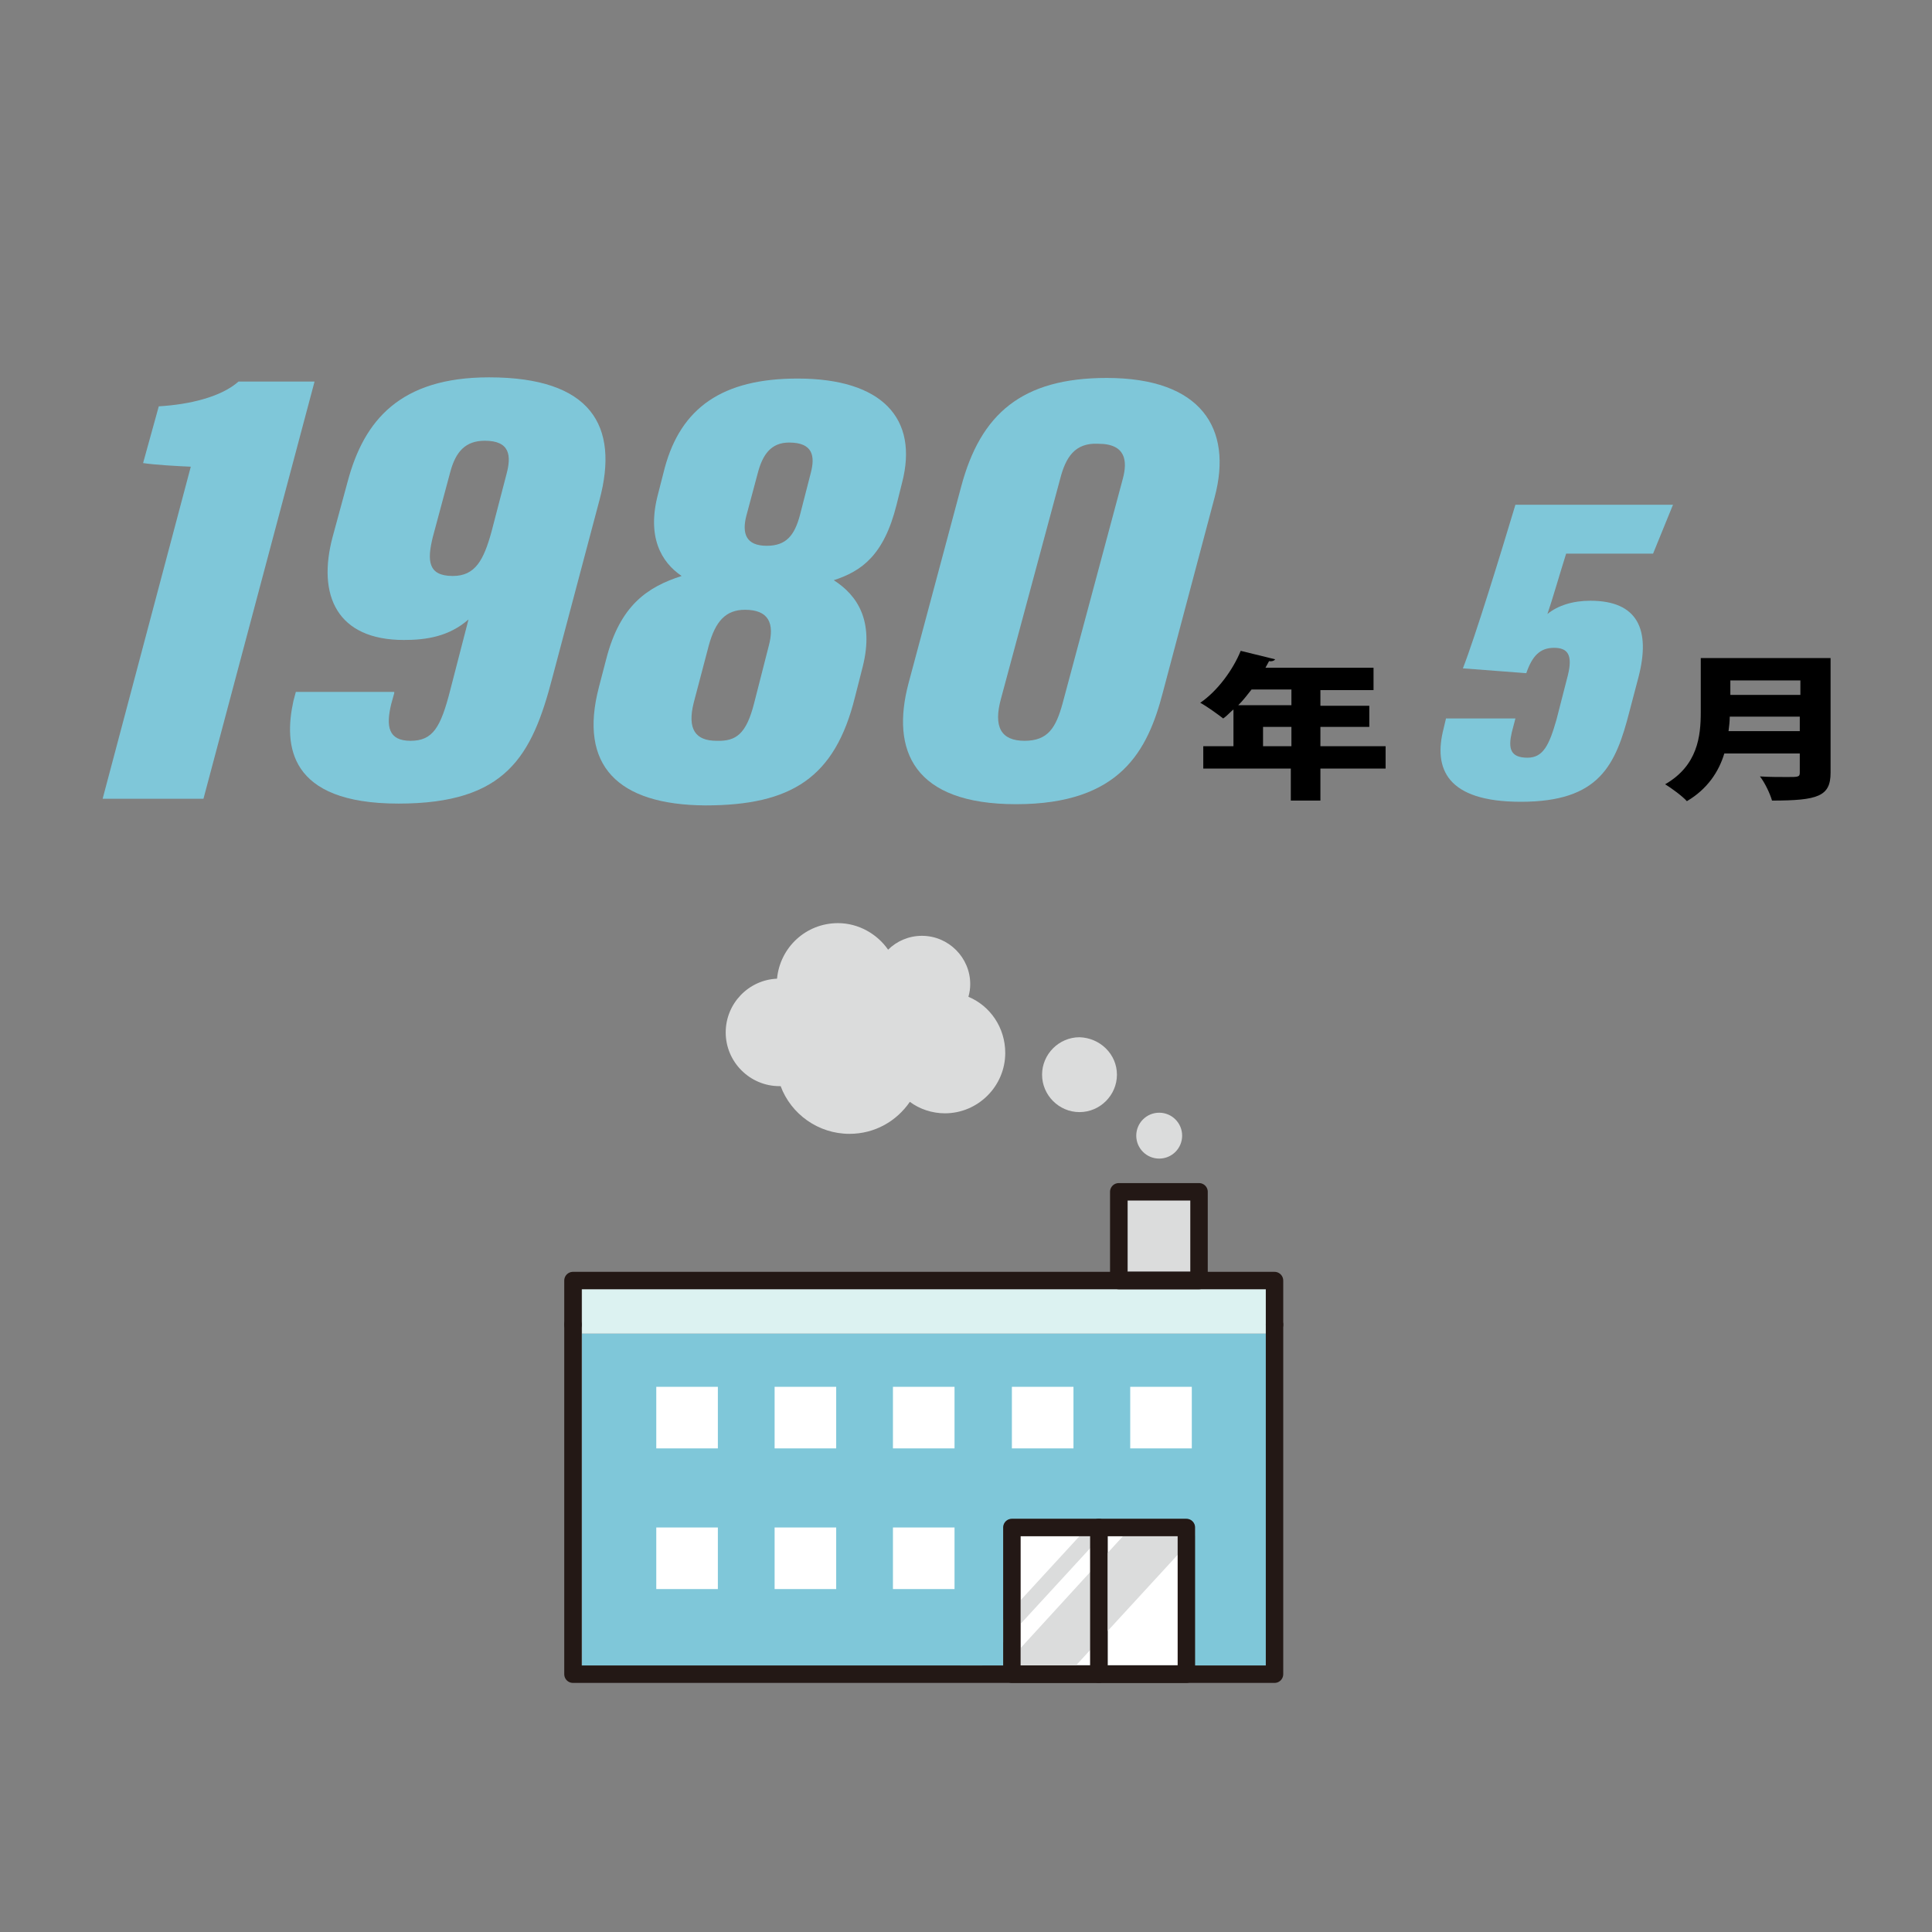 <?xml version="1.0" encoding="utf-8"?>
<!-- Generator: Adobe Illustrator 28.2.0, SVG Export Plug-In . SVG Version: 6.00 Build 0)  -->
<svg version="1.1" id="レイヤー_1" xmlns="http://www.w3.org/2000/svg" xmlns:xlink="http://www.w3.org/1999/xlink" x="0px"
	 y="0px" viewBox="0 0 320 320" style="enable-background:new 0 0 320 320;" xml:space="preserve">
<rect x="0" y="0" width="320" height="320" fill="#808080" stroke="none"/>
<style type="text/css">
	.st0{fill:#FFFFFF;}
	.st1{fill:#DBDCDC;}
	.st2{fill:#DCF2F1;}
	.st3{fill:#7FC7D9;}
	.st4{fill:none;stroke:#231815;stroke-width:2.887;stroke-linecap:round;stroke-linejoin:round;stroke-miterlimit:10;}
</style>
<g>
	<rect x="169" y="254.4" class="st0" width="11.6" height="21.4"/>
	<rect x="183.5" y="254.4" class="st0" width="11.6" height="21.4"/>
	<g>
		<polygon class="st1" points="157.6,277.5 161.2,277.5 183.9,252.8 180.3,252.8 		"/>
		<polygon class="st1" points="164.9,277.5 176.7,277.5 199.4,252.8 187.5,252.8 		"/>
	</g>
	<rect x="186.8" y="198.8" class="st1" width="10.4" height="11.8"/>
	<polygon class="st2" points="185.3,213.5 198.6,213.5 209.7,213.5 209.7,220.9 96.4,220.9 96.4,213.5 	"/>
	<path class="st3" d="M209.7,275.9h-11.8V253c0-0.8-0.6-1.4-1.4-1.4h-28.9c-0.8,0-1.4,0.6-1.4,1.4v22.9H96.4v-55h113.3V275.9z"/>
	<g>
		<rect x="108.7" y="229.7" class="st0" width="10.2" height="10.2"/>
		<rect x="108.7" y="253" class="st0" width="10.2" height="10.2"/>
		<rect x="128.3" y="229.7" class="st0" width="10.2" height="10.2"/>
		<rect x="128.3" y="253" class="st0" width="10.2" height="10.2"/>
		<rect x="147.9" y="229.7" class="st0" width="10.2" height="10.2"/>
		<rect x="147.9" y="253" class="st0" width="10.2" height="10.2"/>
		<rect x="167.6" y="229.7" class="st0" width="10.2" height="10.2"/>
		<rect x="187.2" y="229.7" class="st0" width="10.2" height="10.2"/>
		<polyline class="st4" points="211.1,219.4 211.1,277.3 94.9,277.3 94.9,219.4 		"/>
		<polyline class="st4" points="94.9,219.4 94.9,212.1 211.1,212.1 211.1,219.4 		"/>
		<rect x="185.3" y="197.4" class="st4" width="13.3" height="14.7"/>
		<g>
			<path class="st1" d="M185,178c0,3.4-2.8,6.2-6.2,6.2c-3.4,0-6.2-2.8-6.2-6.2c0-3.4,2.8-6.2,6.2-6.2
				C182.2,171.9,185,174.6,185,178z"/>
			<path class="st1" d="M195.8,188.1c0,2.1-1.7,3.8-3.8,3.8c-2.1,0-3.8-1.7-3.8-3.8c0-2.1,1.7-3.8,3.8-3.8
				C194.1,184.3,195.8,186,195.8,188.1z"/>
			<path class="st1" d="M160.4,165.1c0.2-0.7,0.3-1.4,0.3-2.1c0-4.4-3.6-8-8-8c-2.2,0-4.2,0.9-5.6,2.3c-1.8-2.6-4.9-4.4-8.3-4.4
				c-5.3,0-9.6,4-10.1,9.2c-4.7,0.2-8.5,4.1-8.5,8.9c0,4.9,4,8.9,8.9,8.9c0.1,0,0.1,0,0.2,0c1.7,4.6,6.2,7.9,11.4,7.9
				c4.2,0,7.8-2.1,10-5.3c1.6,1.2,3.7,1.9,5.8,1.9c5.5,0,10-4.5,10-10C166.5,170.2,164,166.6,160.4,165.1z"/>
		</g>
		<rect x="167.6" y="253" class="st4" width="28.9" height="24.3"/>
		<line class="st4" x1="182" y1="253" x2="182" y2="277.3"/>
	</g>
</g>
<g>
	<path class="st3" d="M17,132.3l14.6-55c-2.3-0.1-5.9-0.3-7.9-0.6l2.6-9.4c5.2-0.3,10.4-1.6,13.2-4.1h12.6l-18.4,69.1H17z"/>
	<path class="st3" d="M65.3,114.8l-0.5,1.8c-0.9,3.7-0.5,6.1,3.2,6.1c3.7,0,5-2.2,6.6-8.5l3-11.6c-3.2,2.8-6.9,3.4-10.7,3.4
		c-11.1,0-14.4-7.4-11.8-17.1l2.5-9.2c2.7-10.1,8.7-17.2,23.4-17.2c16.9,0,21.6,8,18.3,20.3l-7.8,29.4c-3.4,13.1-7.7,20.9-25.5,20.9
		c-18.3,0-19-9.7-17.4-17l0.4-1.5H65.3z M74.6,78.1l-2.9,10.8c-1,4-0.8,6.5,3.3,6.5c3.7,0,5.1-2.6,6.4-7.3l2.5-9.6
		c0.8-3,0.6-5.5-3.6-5.5C77.1,73,75.5,74.8,74.6,78.1z"/>
	<path class="st3" d="M99.2,113.8l1.2-4.6c2.3-9,6.9-12,12.5-13.8c-3.4-2.3-5.8-6.5-3.9-13.6l1.1-4.3c2.7-10,9.6-14.8,22-14.8
		c14,0,20.1,6.6,17.3,17.3l-0.9,3.6c-2.1,8.4-5.8,11-10.4,12.5c3.9,2.5,6.7,6.7,4.8,14.3l-1.3,5.1c-3.3,13.3-10.5,17.9-24.8,17.9
		C102.3,133.3,95.8,126.8,99.2,113.8z M124.9,116.5l2.4-9.4c1.1-4-0.1-6.1-3.9-6.1c-3.2,0-4.9,1.9-6,5.9l-2.5,9.5
		c-1.1,4.4,0.3,6.3,3.8,6.3C121.9,122.8,123.6,121.6,124.9,116.5z M125.5,78.4l-1.9,7.1c-0.7,2.8-0.1,4.9,3.4,4.9
		c3.2,0,4.6-1.7,5.5-5.1l1.8-7c0.7-2.7,0.4-5-3.6-5C127.7,73.3,126.3,75.3,125.5,78.4z"/>
	<path class="st3" d="M201.2,82.3l-8.6,32.4c-2.5,9.6-7,18.5-24.3,18.5c-17,0-20.8-8.9-17.8-20.1l8.7-32.5c3.2-12,10-18,24.1-18
		C199,62.6,204.2,71,201.2,82.3z M175.6,79.3l-9.8,36.4c-1.3,4.7,0,7,3.9,7s5.2-2.2,6.3-6.2l10-37.3c0.7-2.7,0.6-5.7-4.1-5.7
		C178,73.3,176.5,75.8,175.6,79.3z"/>
</g>
<g>
	<g>
		<path class="st3" d="M273.8,91.7h-14.4c-1.1,3.5-2.3,7.7-3.1,10c1.7-1.4,4.2-2.2,7.1-2.2c7.9,0,10,4.8,8,12.6l-1.5,5.7
			c-2.3,9-5,15-18,15c-12.3,0-14.5-5.5-12.8-12.1l0.4-1.7H251l-0.6,2.3c-0.6,2.6-0.3,4.2,2.6,4.2c2.6,0,3.6-2.1,4.8-6.3l1.9-7.4
			c0.8-3.3,0-4.5-2.3-4.5c-2.3,0-3.6,1.3-4.6,4.2l-10.5-0.8c2-5.1,6.3-19.1,8.7-27.1h26.1L273.8,91.7z"/>
	</g>
</g>
<g>
	<path d="M229.5,123.6v3.7h-10.8v5.3h-4.9v-5.3h-14.5v-3.7h5v-6.1c-0.6,0.5-1.1,1.1-1.7,1.5c-0.9-0.7-2.7-2-3.8-2.6
		c2.8-1.9,5.4-5.4,6.7-8.6l5.7,1.4c-0.1,0.2-0.5,0.4-1,0.3c-0.2,0.4-0.4,0.7-0.6,1.1h17.9v3.7h-8.8v2.6h8.1v3.5h-8.1v3.2H229.5z
		 M213.9,114.2h-6.6c-0.7,0.9-1.4,1.8-2.2,2.6h8.8V114.2z M209.2,123.6h4.7v-3.2h-4.7V123.6z"/>
</g>
<g>
	<path d="M303.2,109v19c0,3.9-2.1,4.6-9.7,4.6c-0.3-1.1-1.2-3-2-4c1.5,0.1,3.3,0.1,4.5,0.1c1.8,0,2.1,0,2.1-0.7v-3.2h-12.5
		c-0.9,3-2.8,5.9-6.2,7.9c-0.7-0.8-2.6-2.2-3.6-2.8c5.4-3.1,5.9-8,5.9-11.9V109H303.2z M286.5,118.7c0,0.8-0.1,1.6-0.2,2.4h11.8
		v-2.4H286.5z M298.2,112.7h-11.6v2.4h11.6V112.7z"/>
</g>
</svg>
